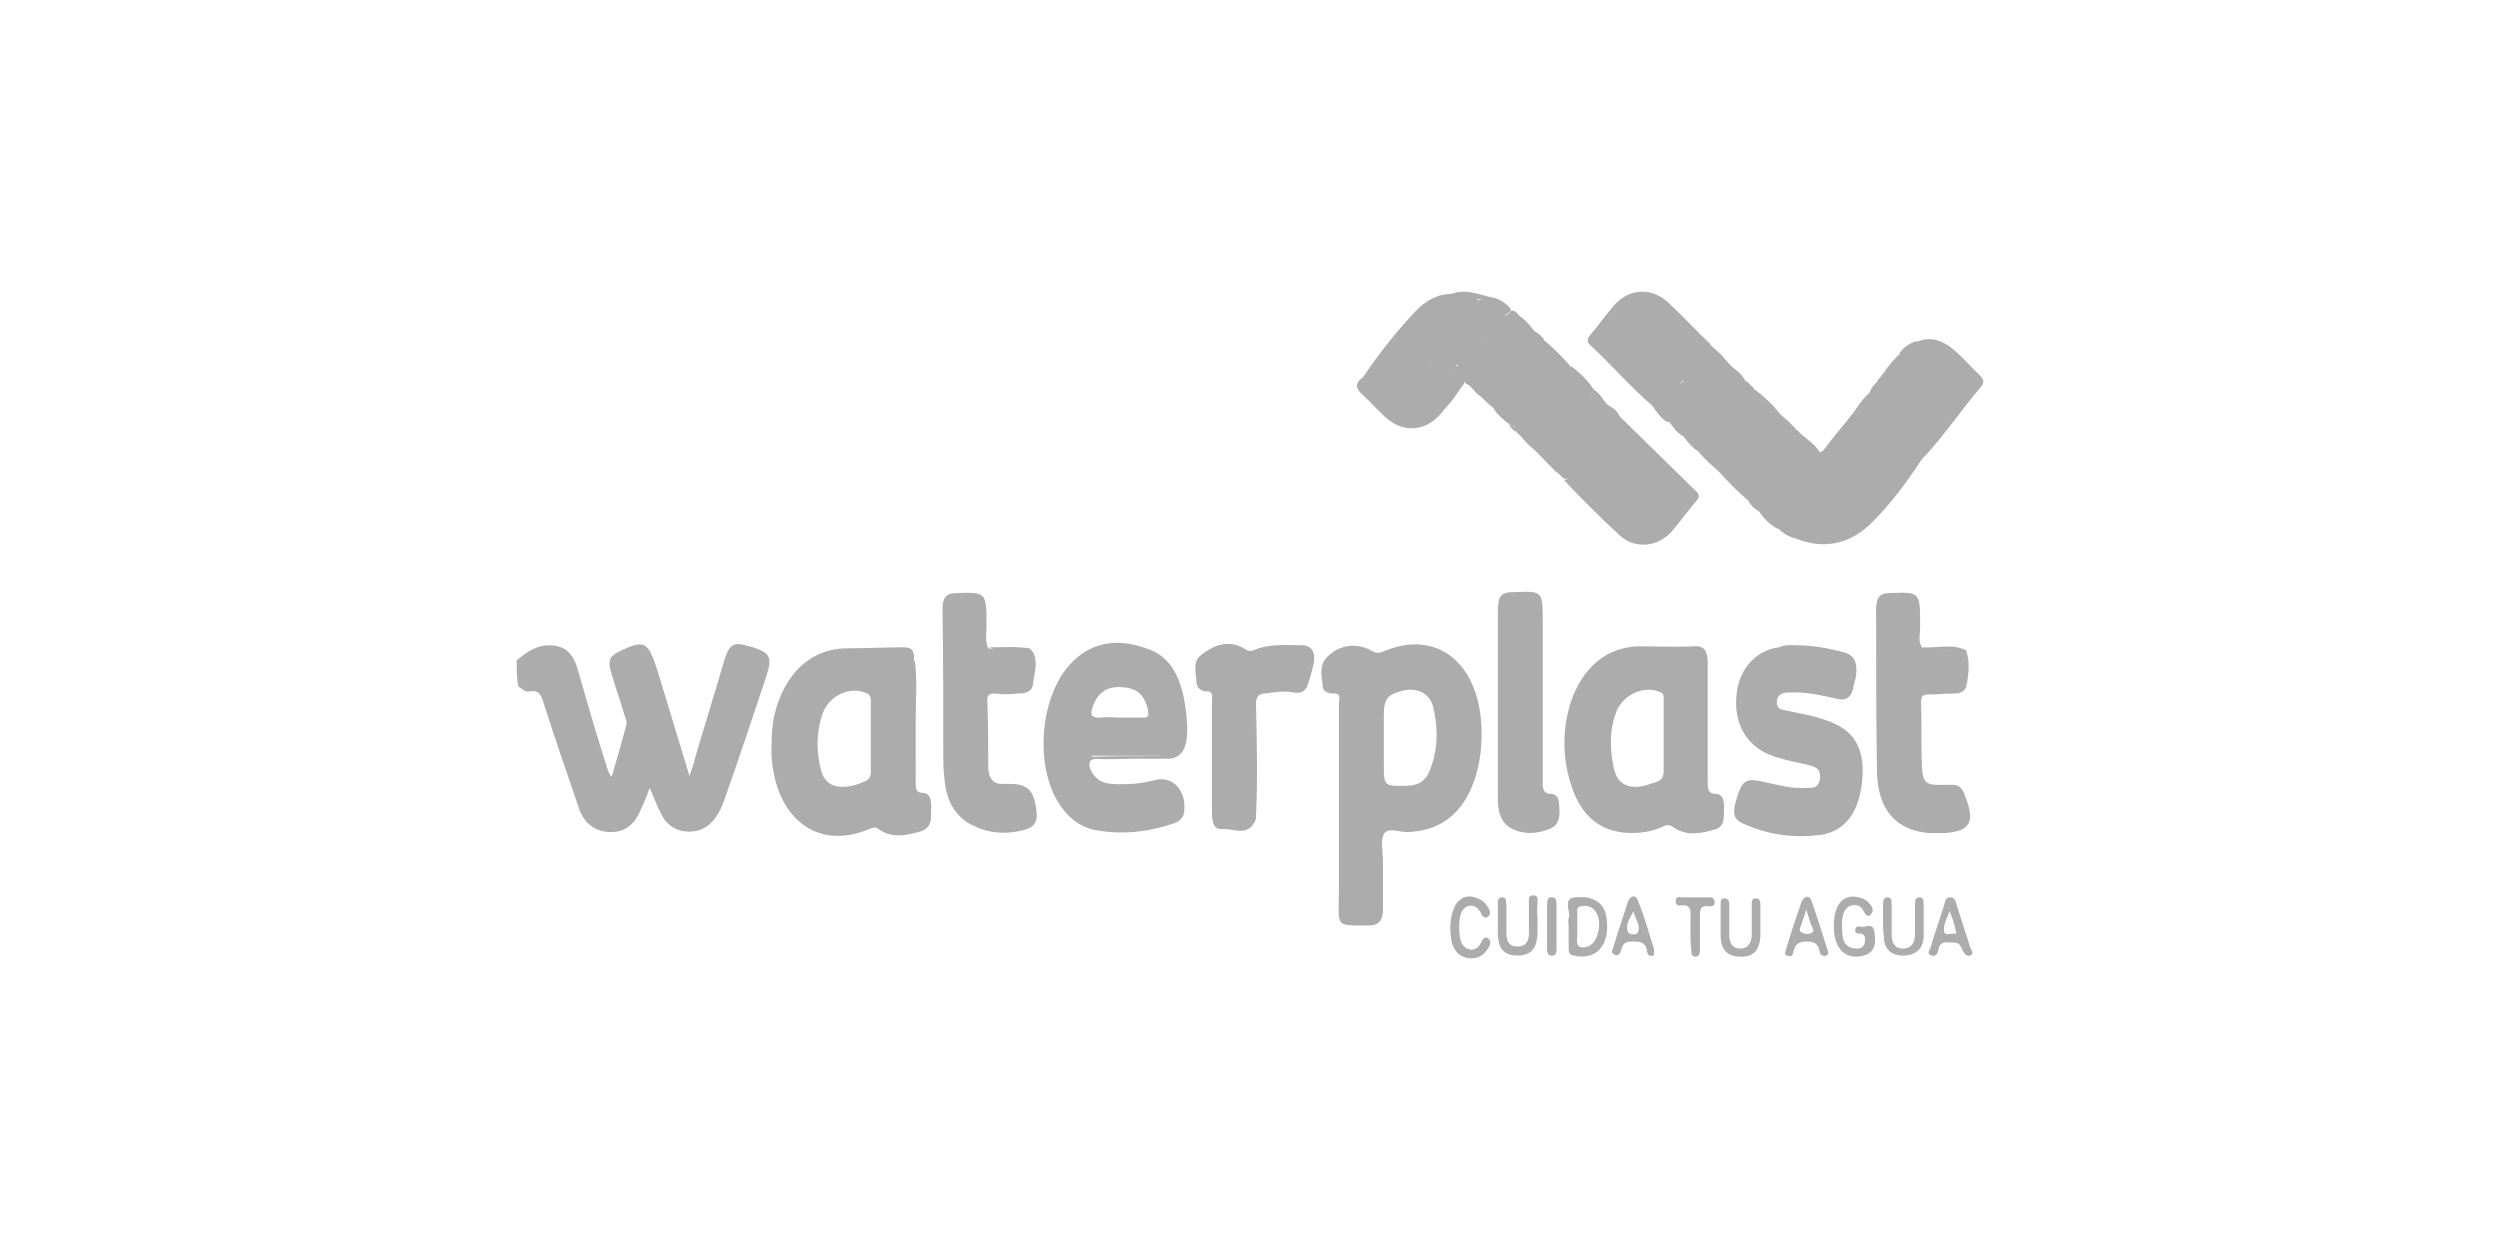 <svg width="180" height="90" viewBox="0 0 180 90" fill="none" xmlns="http://www.w3.org/2000/svg">
<path d="M37.2 47.546C37.885 46.967 38.631 46.461 39.501 46.461C40.559 46.461 41.18 46.895 41.553 48.052C42.237 50.438 42.922 52.824 43.668 55.137C43.73 55.354 43.792 55.643 44.041 55.933C44.414 54.631 44.787 53.402 45.098 52.173C45.16 51.956 45.036 51.739 44.974 51.522C44.663 50.438 44.29 49.425 43.979 48.341C43.792 47.69 43.854 47.256 44.476 46.967C44.538 46.967 44.6 46.895 44.6 46.895C46.404 46.027 46.653 46.172 47.337 48.269C48.083 50.727 48.829 53.185 49.638 55.86C49.824 55.354 49.949 54.993 50.011 54.703C50.695 52.318 51.441 50.004 52.125 47.618C52.498 46.389 52.809 46.172 53.928 46.533C54.053 46.533 54.115 46.606 54.239 46.606C55.483 47.039 55.607 47.329 55.172 48.702C54.177 51.667 53.182 54.703 52.125 57.668C51.503 59.403 50.508 60.054 49.14 59.837C48.518 59.692 47.959 59.331 47.648 58.68C47.337 58.102 47.088 57.451 46.777 56.728C46.59 57.234 46.404 57.74 46.155 58.246C45.72 59.331 45.036 59.909 43.979 59.909C42.922 59.909 42.051 59.331 41.678 58.174C40.807 55.643 39.937 53.113 39.128 50.582C38.942 50.004 38.755 49.642 38.133 49.787C37.822 49.859 37.574 49.57 37.325 49.425C37.2 48.847 37.2 48.196 37.2 47.546Z" fill="#ACACAC"/>
<path d="M129.359 46.461C130.541 46.461 131.66 46.678 132.78 46.967C133.526 47.184 133.712 47.69 133.65 48.486C133.65 48.775 133.526 49.064 133.464 49.353C133.339 50.221 132.904 50.51 132.158 50.293C131.225 50.076 130.23 49.859 129.297 49.859C129.048 49.859 128.862 49.859 128.613 49.859C128.24 49.932 127.929 50.076 127.929 50.583C127.929 51.089 128.302 51.089 128.613 51.161C129.608 51.378 130.603 51.522 131.536 51.884C133.464 52.535 134.272 53.836 134.085 56.077C133.899 58.463 132.842 59.909 130.976 60.126C129.173 60.343 127.432 60.126 125.753 59.403C124.82 59.042 124.695 58.68 125.006 57.596C125.442 56.15 125.69 56.005 126.996 56.294C127.991 56.511 128.986 56.8 130.043 56.728C130.479 56.728 130.914 56.8 131.038 56.077C131.101 55.282 130.665 55.21 130.168 55.065C129.484 54.921 128.737 54.776 128.053 54.559C125.815 53.981 124.695 52.101 125.069 49.715C125.317 48.052 126.561 46.751 128.116 46.606C128.551 46.389 128.986 46.461 129.359 46.461Z" fill="#ACACAC"/>
<path d="M74.138 46.678C74.885 47.401 74.449 48.413 74.387 49.208C74.325 49.859 73.765 49.931 73.268 49.931C72.708 50.004 72.148 50.004 71.589 49.931C71.216 49.931 71.029 50.076 71.091 50.582C71.153 52.1 71.153 53.691 71.153 55.209C71.153 56.005 71.527 56.511 72.273 56.439C72.397 56.439 72.522 56.439 72.646 56.439C74.014 56.439 74.449 56.872 74.636 58.463C74.698 59.114 74.511 59.475 73.952 59.692C72.522 60.126 71.091 60.054 69.723 59.258C68.79 58.68 68.231 57.74 68.044 56.511C67.982 55.932 67.92 55.354 67.92 54.848C67.92 51.16 67.92 47.545 67.858 43.858C67.858 43.063 68.106 42.701 68.853 42.701C71.029 42.629 71.029 42.629 71.029 45.087C71.029 45.593 70.905 46.172 71.153 46.678C72.148 46.822 73.143 46.75 74.138 46.678Z" fill="#ACACAC"/>
<path d="M141.548 46.823C141.859 47.618 141.734 48.486 141.61 49.281C141.548 49.715 141.174 49.932 140.801 49.932C140.117 49.932 139.495 50.004 138.811 50.004C138.438 50.004 138.314 50.149 138.314 50.582C138.376 52.101 138.314 53.691 138.376 55.21C138.438 56.294 138.687 56.511 139.558 56.511C139.869 56.511 140.117 56.511 140.428 56.511C140.988 56.439 141.299 56.728 141.485 57.306C142.232 59.186 141.859 59.837 140.055 59.982C139.682 59.982 139.309 59.982 138.874 59.982C136.511 59.765 135.205 58.319 135.142 55.571C135.08 51.667 135.08 47.763 135.08 43.858C135.08 43.063 135.329 42.702 136.013 42.702C138.252 42.629 138.252 42.557 138.252 45.16C138.252 45.666 138.065 46.244 138.438 46.678C139.06 46.895 139.744 46.75 140.366 46.823C140.801 46.75 141.174 46.678 141.548 46.823Z" fill="#ACACAC"/>
<path d="M107.843 50.727C107.843 48.558 107.843 46.317 107.843 44.148C107.843 42.846 108.03 42.629 109.149 42.629C111.077 42.557 111.077 42.557 111.077 44.871C111.077 48.63 111.077 52.39 111.077 56.15C111.077 56.656 111.015 57.162 111.699 57.162C112.072 57.162 112.258 57.523 112.258 57.957C112.321 58.608 112.321 59.331 111.699 59.62C110.766 60.054 109.709 60.126 108.776 59.62C108.03 59.186 107.843 58.391 107.843 57.523C107.843 55.21 107.843 52.968 107.843 50.727Z" fill="#ACACAC"/>
<path d="M90.431 58.825C90.431 58.897 90.431 58.969 90.431 58.969C89.872 60.343 88.814 59.62 88.006 59.692C87.322 59.765 87.26 59.042 87.26 58.463C87.26 55.788 87.26 53.185 87.26 50.51C87.26 50.221 87.384 49.787 86.949 49.787C86.576 49.787 86.203 49.642 86.141 49.136C86.141 48.486 85.829 47.69 86.451 47.184C87.446 46.389 88.504 46.027 89.685 46.75C89.872 46.895 90.058 46.895 90.245 46.823C91.426 46.316 92.608 46.461 93.789 46.461C94.411 46.461 94.722 46.967 94.598 47.69C94.473 48.269 94.349 48.775 94.162 49.281C93.976 49.859 93.603 49.932 93.167 49.859C92.421 49.715 91.737 49.859 91.053 49.932C90.68 49.932 90.431 50.148 90.431 50.655C90.245 51.522 90.369 52.39 90.369 53.33C90.369 55.065 90.307 56.945 90.431 58.825Z" fill="#ACACAC"/>
<path d="M116.612 29.976C118.477 31.784 120.281 33.591 122.146 35.399C122.395 35.616 122.333 35.833 122.146 36.05C121.524 36.773 120.965 37.568 120.343 38.291C119.348 39.376 117.793 39.52 116.736 38.653C115.306 37.351 113.938 35.977 112.57 34.531C113.129 34.604 113.378 34.242 113.689 33.808C114.311 32.941 114.995 32.145 115.741 31.422C115.99 31.205 116.239 30.988 116.114 30.555C116.052 29.976 116.363 29.976 116.612 29.976Z" fill="#ACACAC"/>
<path d="M119.099 29.326C117.482 27.952 116.052 26.289 114.497 24.843C114.248 24.626 114.248 24.409 114.497 24.12C115.057 23.469 115.616 22.674 116.176 22.023C117.295 20.722 118.974 20.649 120.218 21.879C121.213 22.819 122.146 23.831 123.141 24.771C123.017 25.566 122.643 26.072 121.959 26.506C121.338 26.94 120.964 27.88 120.28 28.314C120.156 28.386 120.156 28.603 120.156 28.82C120.094 29.687 120.094 29.687 119.472 29.326C119.285 29.326 119.223 29.253 119.099 29.326Z" fill="#ACACAC"/>
<path d="M138.003 24.626C138.936 24.192 139.806 24.481 140.615 25.132C141.299 25.71 141.921 26.433 142.605 27.084C142.853 27.373 142.853 27.518 142.667 27.807C141.237 29.47 139.993 31.35 138.5 32.941C138.19 32.362 138.19 31.639 138.19 30.988C138.127 29.687 138.19 28.386 138.127 27.084C138.127 26.578 138.252 26.072 138.376 25.638C138.438 25.204 137.879 25.06 138.003 24.626Z" fill="#ACACAC"/>
<path d="M103.988 29.47C102.869 31.061 101.127 31.278 99.759 30.049C99.2 29.543 98.702 28.964 98.143 28.458C97.583 27.952 97.521 27.59 98.143 27.157C98.889 26.289 99.759 25.855 100.879 25.855C101.252 25.855 101.376 26.289 101.625 26.578C102.247 27.229 102.869 27.88 103.553 28.53C103.801 28.675 104.112 28.964 103.988 29.47Z" fill="#ACACAC"/>
<path d="M128.178 29.832C128.613 30.194 129.048 30.555 129.421 31.061C129.359 31.35 129.048 31.784 129.732 31.857C130.106 31.857 130.106 32.363 129.795 32.507C128.613 33.086 127.743 34.026 126.996 35.182C126.374 35.11 126.312 35.905 125.877 36.05C125.131 35.399 124.384 34.676 123.7 33.881C123.638 33.664 123.7 33.447 123.825 33.375C125.131 32.796 125.753 31.278 126.81 30.41C127.121 30.121 127.432 29.109 128.178 29.832Z" fill="#ACACAC"/>
<path d="M138.314 33.158C137.257 34.748 136.138 36.267 134.832 37.568C133.277 39.159 131.349 39.593 129.36 38.797C129.297 38.508 129.484 38.436 129.608 38.436C130.106 38.508 130.665 38.291 131.163 38.436C131.101 38.436 131.225 38.508 131.225 38.508C130.79 38.219 130.417 37.93 131.225 37.568C131.971 37.279 132.407 36.484 132.904 35.833C133.339 35.255 133.837 34.676 134.334 34.098C134.832 33.881 135.392 34.098 135.889 33.881C136.386 33.736 136.884 33.592 137.319 33.375C137.692 33.302 137.941 32.941 138.314 33.158Z" fill="#ACACAC"/>
<path d="M109.522 31.422C109.398 31.35 109.336 31.206 109.211 31.133C109.149 30.989 109.025 30.916 109.025 30.772C109.025 30.699 109.087 30.699 109.087 30.627C109.025 30.627 109.025 30.699 108.963 30.699C108.776 30.699 108.714 30.555 108.59 30.483C108.217 30.193 107.781 29.832 107.532 29.398C107.595 29.326 107.843 29.398 107.719 29.037C107.533 28.603 107.595 28.169 108.154 28.314C108.341 28.314 108.341 28.314 108.403 28.169C109.274 26.867 110.393 25.855 111.077 24.409C111.761 24.988 112.445 25.638 113.067 26.361C113.191 26.94 112.818 27.157 112.57 27.446C111.699 28.169 111.139 29.253 110.269 29.976C109.958 30.266 109.958 30.627 110.02 30.989C110.144 31.784 109.896 31.712 109.522 31.422Z" fill="#ACACAC"/>
<path d="M134.334 34.315C133.961 35.182 133.277 35.761 132.717 36.484C132.531 36.773 132.158 36.99 132.033 37.279C131.784 37.785 131.411 38.002 130.976 37.857C130.976 38.219 131.287 38.291 131.411 38.508C130.79 38.87 130.043 38.58 129.421 38.797C128.924 38.725 128.426 38.436 128.053 38.074C127.991 37.93 128.053 37.857 128.116 37.785C129.484 36.99 130.23 35.544 131.1 34.17C131.411 33.736 131.722 33.375 132.282 33.447C132.469 33.447 132.655 33.519 132.842 33.592C133.215 33.809 133.588 33.881 133.961 33.953C134.085 34.025 134.21 34.098 134.334 34.315Z" fill="#ACACAC"/>
<path d="M128.178 29.832C127.991 29.832 127.867 29.615 127.68 29.832C126.996 30.772 126.126 31.422 125.442 32.435C125.193 32.796 124.82 33.664 124.074 33.519C123.887 33.447 123.887 33.808 123.763 33.953C123.265 33.519 122.768 33.085 122.333 32.579C122.27 32.435 122.333 32.218 122.27 32.073C122.084 31.495 122.208 31.35 122.706 31.422C123.141 31.495 123.452 31.061 123.701 30.7C124.322 29.976 125.007 29.253 125.628 28.53C125.815 28.314 125.939 27.952 126.312 28.024C126.996 28.53 127.618 29.109 128.178 29.832Z" fill="#ACACAC"/>
<path d="M109.522 31.422C109.646 31.35 110.019 31.639 109.895 31.278C109.46 30.193 110.268 29.832 110.704 29.253C111.45 28.241 112.507 27.59 113.129 26.361C113.688 26.795 114.248 27.301 114.683 27.952C114.746 28.024 114.87 28.096 114.808 28.241C114.746 28.386 114.683 28.386 114.559 28.386C114.497 28.386 114.497 28.313 114.497 28.313C114.435 28.386 114.559 28.386 114.559 28.458C114.497 29.181 113.875 29.398 113.564 29.904C113.253 30.338 112.88 30.627 112.569 31.061C112.009 31.784 111.263 32.218 110.455 32.362C110.082 32.073 109.771 31.784 109.522 31.422Z" fill="#ACACAC"/>
<path d="M100.879 26C99.822 26 99.013 26.65 98.143 27.157C99.262 25.494 100.506 23.903 101.874 22.457C102.62 21.662 103.491 21.155 104.548 21.155C104.796 21.155 105.17 20.866 105.232 21.372C105.232 21.734 105.48 22.312 104.796 22.457C103.864 22.674 103.428 23.686 102.869 24.409C102.744 24.554 102.122 24.698 102.682 25.204C102.806 25.277 102.496 25.566 102.371 25.566C101.936 25.638 101.501 25.783 101.003 25.783C100.941 25.783 100.879 25.783 100.879 25.783C100.879 25.783 100.879 25.855 100.941 25.855C101.003 26 100.941 26 100.879 26Z" fill="#ACACAC"/>
<path d="M138.314 33.158C138.003 33.302 137.693 33.447 137.382 33.591C137.009 33.519 136.946 33.23 136.946 32.868C136.822 30.844 136.822 28.82 136.946 26.723C136.946 26.217 136.822 25.855 136.76 25.421C137.071 24.988 137.506 24.698 138.003 24.554C138.439 25.06 138.501 25.566 138.377 26.361C138.19 27.735 138.314 29.181 138.377 30.627C138.377 31.35 138.501 32.145 138.501 32.868C138.439 33.013 138.377 33.085 138.314 33.158Z" fill="#ACACAC"/>
<path d="M116.611 29.977C116.611 30.194 116.052 30.121 116.363 30.555C116.487 30.772 116.301 30.989 116.114 31.206C115.119 32.29 114.062 33.303 113.316 34.676C113.191 34.893 113.191 34.893 113.067 34.748C112.942 34.604 112.756 34.387 112.569 34.459C112.383 34.242 112.196 34.098 111.948 33.881C112.134 32.29 113.067 31.35 113.937 30.338C114.062 30.194 114.311 30.049 114.373 29.904C114.746 29.254 115.243 28.892 115.927 29.254C116.3 29.471 116.487 29.687 116.611 29.977Z" fill="#ACACAC"/>
<path d="M107.221 21.373C107.843 21.445 108.341 21.734 108.776 22.24C108.776 22.312 108.776 22.457 108.714 22.457C107.968 22.963 107.408 23.759 106.724 24.409C106.102 24.988 105.791 26.072 104.858 26.289C104.983 26.578 104.796 26.723 104.547 26.795C104.05 26.723 103.615 26.434 103.179 26.361C103.117 26.289 103.055 26.289 102.993 26.217C102.993 25.349 103.552 24.771 104.05 24.337C104.858 23.614 105.356 22.674 106.04 21.879C106.475 21.373 106.91 21.662 107.221 21.373Z" fill="#ACACAC"/>
<path d="M125.877 36.05C125.939 35.833 126.25 35.688 126.126 35.327C126.064 35.182 126.126 34.965 126.25 34.965C127.059 35.255 127.307 34.387 127.556 33.881C128.116 32.941 129.048 32.652 129.857 32.073C129.484 31.64 129.235 32.073 128.862 32.218C128.924 31.784 129.359 31.495 129.048 30.989C128.986 30.917 129.297 30.989 129.422 30.989C129.919 31.567 130.603 31.857 131.038 32.58C131.101 32.869 130.976 33.086 130.79 33.303C130.106 33.953 129.546 34.821 128.8 35.544C128.551 35.761 128.302 35.905 128.364 36.411C128.364 36.701 127.991 36.918 127.618 36.773C127.307 36.628 126.996 36.628 126.685 36.845C126.312 36.628 126.064 36.411 125.877 36.05Z" fill="#ACACAC"/>
<path d="M126.313 28.024C125.318 29.181 124.323 30.266 123.328 31.423C123.017 31.784 122.706 31.857 122.271 31.423C122.457 31.857 122.768 32.218 122.271 32.507C121.835 32.218 121.524 31.857 121.213 31.423C121.151 31.061 121.4 30.844 121.586 30.627C122.333 29.471 123.328 28.675 124.074 27.591C124.26 27.302 124.634 27.157 124.323 26.651C124.26 26.506 124.447 26.289 124.634 26.361C125.069 26.651 125.442 27.012 125.691 27.446C125.691 27.663 125.753 27.808 125.939 27.663C126.126 27.808 126.25 27.88 126.313 28.024Z" fill="#ACACAC"/>
<path d="M126.623 36.773C126.809 36.339 127.058 36.122 127.431 36.411C127.804 36.773 127.991 36.556 128.302 36.267C128.24 35.977 127.867 36.339 127.867 36.05C129.048 35.037 130.043 33.881 131.038 32.579C131.1 32.507 131.225 32.507 131.287 32.435C131.598 32.796 132.095 32.941 132.22 33.519C131.473 33.591 131.225 34.314 130.851 34.893C130.043 36.05 129.359 37.496 127.991 38.074C127.431 37.785 126.996 37.351 126.623 36.773Z" fill="#ACACAC"/>
<path d="M106.6 28.53C106.164 28.313 105.978 27.735 105.48 27.59C105.48 27.518 105.48 27.446 105.48 27.373C106.351 26.433 107.097 25.277 108.03 24.337C108.216 24.192 108.403 23.975 108.465 23.686C108.527 23.18 108.714 22.891 109.211 23.108C109.398 23.18 109.274 22.818 109.398 22.746C109.833 23.035 110.144 23.397 110.455 23.831C110.517 23.903 110.517 23.975 110.517 24.047C110.02 25.204 109.025 25.855 108.341 26.795C107.843 27.518 107.346 28.169 106.6 28.53Z" fill="#ACACAC"/>
<path d="M124.696 26.361C124.633 26.433 124.322 26.578 124.509 26.723C125.255 27.084 124.633 27.301 124.447 27.518C123.825 28.313 123.141 28.964 122.519 29.759C122.084 30.338 121.648 30.844 121.213 31.422C120.778 31.205 120.467 30.771 120.156 30.338C120.032 30.121 120.156 29.976 120.28 29.831C121.338 28.53 122.457 27.301 123.514 26C123.763 25.638 124.074 25.783 124.322 26C124.447 26.144 124.571 26.289 124.696 26.361Z" fill="#ACACAC"/>
<path d="M107.221 21.372C107.159 21.517 107.035 21.662 106.848 21.589C106.537 21.517 106.226 21.372 106.351 22.023C106.351 22.096 106.288 22.168 106.226 22.24C104.92 23.325 103.988 24.698 102.993 26.072V26.144C102.246 26.289 101.562 26.072 100.878 25.855C100.754 25.855 100.692 25.855 100.319 25.783C101.189 25.566 101.873 25.349 102.557 25.204C102.371 25.204 102.246 25.132 102.06 25.06C103.055 24.048 103.552 22.457 105.045 22.168C104.609 22.023 105.48 21.011 104.485 21.156C105.48 20.794 106.351 21.156 107.221 21.372Z" fill="#ACACAC"/>
<path d="M124.323 26.072C123.95 26 123.763 26.072 123.452 26.434C122.892 27.157 122.333 27.88 121.711 28.53C121.151 29.109 120.654 29.832 120.094 30.41C119.659 30.193 119.348 29.76 119.037 29.326C119.099 29.181 119.099 28.892 119.161 28.82C119.348 28.747 119.41 28.964 119.472 29.109C119.597 29.326 119.721 29.47 119.97 29.398C119.721 28.458 119.97 27.88 120.84 27.663C121.151 27.59 121.213 27.446 121.213 27.157C121.213 26.506 121.649 26.217 122.146 26.072C122.519 26 122.83 25.928 122.644 25.349C122.519 24.988 122.768 24.843 123.079 24.771C123.514 25.205 124.012 25.494 124.323 26.072Z" fill="#ACACAC"/>
<path d="M115.989 29.326C114.621 29.326 114.124 30.844 113.253 31.639C112.569 32.218 112.569 33.302 112.009 33.953C111.512 33.447 110.952 32.868 110.455 32.362C110.704 32.145 110.828 31.712 111.263 31.928C111.325 32.001 111.512 31.856 111.636 31.784C112.631 30.699 113.688 29.687 114.497 28.386C114.746 28.386 114.746 28.241 114.621 28.024C115.243 28.169 115.43 29.036 115.989 29.326Z" fill="#ACACAC"/>
<path d="M109.398 22.746C109.46 22.963 109.522 23.252 109.522 23.469C109.273 23.614 109.149 23.325 108.962 23.252C108.838 23.18 108.651 23.18 108.651 23.325C108.714 24.554 107.656 24.843 107.159 25.566C106.661 26.216 106.288 27.156 105.48 27.518C105.107 27.446 104.734 27.301 104.609 26.795C105.169 26.072 105.542 25.277 106.288 24.77C106.91 24.337 107.221 23.469 107.843 22.963C108.154 22.674 108.589 22.818 108.776 22.384C109.087 22.312 109.211 22.529 109.398 22.746Z" fill="#ACACAC"/>
<path d="M106.599 28.53C106.724 28.241 106.786 28.024 107.159 27.88C107.719 27.663 107.905 26.723 108.465 26.361C108.962 26 109.087 25.204 109.771 24.988C110.144 24.915 110.02 24.12 110.517 23.975C110.828 23.903 110.89 24.265 111.139 24.337C111.015 25.421 110.268 26.072 109.646 26.867C109.149 27.446 108.465 27.88 108.465 28.892C108.092 28.892 108.278 28.096 107.967 28.458C107.532 28.892 108.216 29.181 108.154 29.615C107.967 29.543 107.781 29.47 107.594 29.398C107.221 29.181 106.91 28.82 106.599 28.53Z" fill="#ACACAC"/>
<path d="M134.645 28.169C134.77 27.88 134.956 27.663 135.205 27.446C135.827 27.229 136.076 27.518 136.076 28.241C136.076 29.832 136.138 31.422 136.013 33.086C136.013 33.592 135.827 33.953 135.454 34.17C134.956 34.315 134.77 34.17 134.708 33.519C134.521 32.001 134.645 30.41 134.521 28.892C134.521 28.675 134.583 28.386 134.645 28.169Z" fill="#ACACAC"/>
<path d="M136.76 25.494C136.822 26 137.257 25.638 137.444 25.927C137.008 26.289 137.07 26.94 137.07 27.518C137.07 29.181 137.07 30.916 137.133 32.579C137.133 32.941 137.133 33.302 137.381 33.591C137.008 33.953 136.511 34.025 136.013 34.097C135.889 34.17 135.765 34.17 135.702 34.097C136.449 33.085 136.262 31.856 136.262 30.627C136.262 29.47 136.324 28.313 136.2 27.157C136.2 27.012 136.2 26.867 136.324 26.723C136.138 26.651 135.889 27.229 135.702 26.723C136.013 26.289 136.386 25.855 136.76 25.494Z" fill="#ACACAC"/>
<path d="M132.033 66.706C132.033 65.115 132.718 64.32 133.837 64.609C134.086 64.681 134.334 64.753 134.521 64.97C134.707 65.187 135.018 65.477 134.707 65.838C134.459 66.127 134.272 65.766 134.148 65.549C133.961 65.187 133.65 65.115 133.339 65.187C132.717 65.332 132.531 66.055 132.655 67.284C132.717 68.007 133.091 68.296 133.712 68.296C134.023 68.296 134.272 68.152 134.272 67.718C134.334 67.356 134.148 67.212 133.837 67.212C133.65 67.212 133.526 67.139 133.588 66.922C133.588 66.706 133.775 66.706 133.899 66.706C134.272 66.85 134.832 66.344 134.956 67.067C135.018 67.645 135.143 68.368 134.396 68.73C133.028 69.236 132.033 68.441 132.033 66.706Z" fill="#ACACAC"/>
<path d="M110.704 66.272C110.704 66.561 110.704 66.778 110.704 67.067C110.704 68.224 110.269 68.802 109.274 68.802C108.279 68.802 107.843 68.296 107.843 67.139C107.843 66.489 107.843 65.91 107.843 65.26C107.843 64.971 107.781 64.609 108.154 64.609C108.528 64.609 108.403 64.971 108.465 65.187C108.465 65.838 108.465 66.561 108.465 67.212C108.465 67.862 108.714 68.152 109.274 68.152C109.771 68.152 110.082 67.862 110.082 67.212C110.082 66.489 110.082 65.766 110.082 65.043C110.082 64.754 110.02 64.464 110.393 64.464C110.766 64.464 110.704 64.754 110.704 65.043C110.642 65.549 110.704 65.91 110.704 66.272Z" fill="#ACACAC"/>
<path d="M123.887 66.272C123.887 65.91 123.887 65.477 123.887 65.115C123.887 64.898 123.887 64.681 124.136 64.681C124.385 64.681 124.509 64.826 124.509 65.115C124.509 65.838 124.509 66.561 124.509 67.284C124.509 67.935 124.758 68.296 125.317 68.296C125.877 68.296 126.126 67.862 126.126 67.284C126.126 66.633 126.126 65.91 126.126 65.26C126.126 64.97 126.064 64.681 126.437 64.681C126.748 64.681 126.748 64.97 126.748 65.26C126.748 65.983 126.748 66.706 126.748 67.429C126.686 68.441 126.188 68.947 125.255 68.875C124.385 68.875 123.887 68.368 123.887 67.356C123.887 66.995 123.887 66.633 123.887 66.272Z" fill="#ACACAC"/>
<path d="M135.578 66.272C135.578 65.91 135.578 65.477 135.578 65.115C135.578 64.826 135.64 64.609 135.889 64.609C136.2 64.609 136.2 64.826 136.2 65.115C136.2 65.838 136.2 66.561 136.2 67.284C136.2 67.935 136.449 68.296 137.008 68.296C137.568 68.296 137.879 67.935 137.879 67.284C137.879 66.561 137.879 65.838 137.879 65.115C137.879 64.826 137.941 64.609 138.19 64.609C138.501 64.609 138.501 64.826 138.501 65.115C138.501 65.91 138.501 66.706 138.501 67.501C138.439 68.369 137.879 68.802 137.008 68.802C136.138 68.802 135.64 68.296 135.64 67.429C135.578 67.067 135.578 66.633 135.578 66.272Z" fill="#ACACAC"/>
<path d="M135.702 34.098C135.827 34.098 135.889 34.098 136.013 34.098C135.454 34.459 134.894 34.17 134.272 34.242C134.148 34.17 133.961 34.098 133.837 34.098C133.65 32.941 133.899 31.784 133.712 30.7C133.65 30.338 133.464 29.976 133.526 29.615C133.837 29.109 134.21 28.603 134.645 28.241C134.77 28.82 134.832 29.47 134.832 30.049C134.77 31.35 134.956 32.579 134.956 33.808C134.956 34.315 135.267 34.025 135.454 34.098C135.516 34.025 135.64 34.025 135.702 34.098Z" fill="#ACACAC"/>
<path d="M100.941 25.855C101.687 25.783 102.371 25.855 103.055 26.145C103.117 26.145 103.179 26.217 103.179 26.217C103.117 26.506 103.179 26.651 103.428 26.868C103.988 27.229 104.485 27.735 105.107 28.024C104.796 28.531 104.423 29.037 103.988 29.471C103.739 28.675 102.993 28.386 102.495 27.808C101.998 27.157 101.438 26.651 100.878 26.072C100.941 26 100.941 25.928 100.941 25.855Z" fill="#ACACAC"/>
<path d="M104.423 66.85C104.423 64.97 105.356 64.103 106.538 64.754C106.724 64.826 106.911 64.97 107.035 65.187C107.222 65.404 107.408 65.766 107.16 65.983C106.911 66.2 106.724 65.983 106.6 65.693C106.289 65.115 105.667 65.043 105.294 65.549C104.983 65.983 104.983 67.573 105.294 68.007C105.667 68.513 106.289 68.513 106.6 67.935C106.724 67.646 106.911 67.356 107.16 67.573C107.47 67.862 107.222 68.152 107.035 68.441C106.662 68.947 106.102 69.092 105.543 68.947C104.983 68.802 104.61 68.369 104.486 67.646C104.423 67.212 104.423 66.922 104.423 66.85Z" fill="#ACACAC"/>
<path d="M135.703 34.098C135.578 34.098 135.516 34.098 135.392 34.098C135.827 33.592 135.827 32.868 135.827 32.218C135.889 30.844 135.827 29.398 135.827 28.024C135.827 27.374 135.329 27.663 135.143 27.446C135.329 27.229 135.516 27.012 135.64 26.795C136.013 26.867 136.262 26.434 136.635 26.289C136.076 27.012 136.511 27.807 136.449 28.53C136.387 29.832 136.449 31.133 136.449 32.435C136.511 33.158 136.387 33.808 135.703 34.098Z" fill="#ACACAC"/>
<path d="M133.526 29.615C134.085 30.049 133.961 30.772 133.961 31.35C134.023 32.29 134.085 33.23 133.837 34.17C133.401 34.17 132.966 34.025 132.593 33.809C132.842 32.796 133.028 31.784 132.593 30.772C132.966 30.338 133.215 29.977 133.526 29.615Z" fill="#ACACAC"/>
<path d="M121.711 66.995C121.711 66.633 121.711 66.344 121.711 65.983C121.773 65.476 121.649 65.115 121.089 65.187C120.903 65.187 120.654 65.26 120.654 64.898C120.654 64.464 120.965 64.609 121.151 64.609C121.773 64.609 122.395 64.609 123.017 64.609C123.203 64.609 123.452 64.609 123.452 64.97C123.452 65.26 123.203 65.26 123.079 65.26C122.333 65.115 122.395 65.621 122.395 66.2C122.395 66.922 122.395 67.645 122.395 68.368C122.395 68.585 122.395 68.875 122.084 68.875C121.773 68.875 121.773 68.658 121.773 68.368C121.711 67.862 121.711 67.429 121.711 66.995Z" fill="#ACACAC"/>
<path d="M132.655 30.7C133.277 31.35 133.277 33.085 132.655 33.736C132.469 33.664 132.344 33.664 132.158 33.592C131.847 33.23 131.287 33.158 131.225 32.507C131.723 31.856 132.158 31.278 132.655 30.7Z" fill="#ACACAC"/>
<path d="M111.388 66.706C111.388 66.2 111.388 65.621 111.388 65.115C111.388 64.826 111.45 64.537 111.761 64.609C112.01 64.609 112.072 64.826 112.072 65.115C112.072 66.2 112.072 67.212 112.072 68.296C112.072 68.585 112.01 68.875 111.699 68.802C111.388 68.802 111.388 68.513 111.388 68.224C111.388 67.718 111.388 67.212 111.388 66.706Z" fill="#ACACAC"/>
<path d="M105.107 28.024C104.237 28.241 103.863 27.157 103.179 26.94C102.433 26.651 102.806 26.506 103.179 26.217C103.677 26.145 104.112 26.506 104.547 26.723C104.796 27.012 105.232 27.084 105.418 27.446C105.418 27.518 105.418 27.518 105.418 27.591C105.356 27.735 105.232 27.88 105.107 28.024Z" fill="#ACACAC"/>
<path d="M65.806 47.474C65.806 50.293 65.806 53.113 65.806 55.933C65.743 55.933 65.681 55.933 65.619 55.933C65.619 53.402 65.619 50.944 65.619 48.413C65.619 47.98 65.495 47.546 65.743 47.112C65.806 47.257 65.806 47.401 65.806 47.474Z" fill="#ACACAC"/>
<path d="M90.431 58.825C90.307 58.68 90.307 58.463 90.307 58.246C90.307 55.933 90.307 53.547 90.307 51.233C90.307 51.016 90.245 50.727 90.431 50.582C90.494 53.33 90.556 56.077 90.431 58.825Z" fill="#ACACAC"/>
<path d="M141.548 46.823C140.553 46.823 139.558 46.823 138.5 46.823C138.5 46.823 138.438 46.823 138.438 46.75C138.438 46.678 138.438 46.678 138.438 46.606C139.558 46.678 140.553 46.317 141.548 46.823Z" fill="#ACACAC"/>
<path d="M74.139 46.678C73.144 46.895 72.211 47.039 71.216 46.606C72.149 46.606 73.144 46.533 74.139 46.678Z" fill="#ACACAC"/>
<path d="M126.002 27.663C126.002 27.88 125.94 28.024 125.753 27.88C125.566 27.735 125.566 27.59 125.753 27.446C125.815 27.518 125.94 27.59 126.002 27.663Z" fill="#ACACAC"/>
<path d="M108.59 30.555C108.714 30.627 108.901 30.699 109.025 30.699C109.088 30.844 109.088 30.988 109.15 31.133C108.963 30.988 108.776 30.772 108.59 30.555Z" fill="#ACACAC"/>
<path d="M111.077 24.409C110.828 24.409 110.704 24.12 110.455 24.048C110.455 23.975 110.455 23.903 110.455 23.831C110.766 23.975 110.952 24.192 111.077 24.409Z" fill="#ACACAC"/>
<path d="M106.662 52.245C106.413 47.618 103.366 45.304 99.635 46.895C99.324 47.039 99.138 47.039 98.827 46.895C97.769 46.244 96.401 46.389 95.531 47.329C94.971 47.907 95.158 48.63 95.22 49.281C95.22 49.859 95.655 49.932 96.09 49.932C96.588 49.932 96.401 50.365 96.401 50.655C96.401 53.113 96.401 55.571 96.401 58.102C96.401 60.126 96.401 62.151 96.401 64.175C96.401 66.778 96.028 66.633 98.578 66.633C99.262 66.633 99.573 66.272 99.573 65.476C99.573 64.32 99.573 63.163 99.573 62.006C99.573 61.355 99.386 60.56 99.635 60.054C99.946 59.548 100.692 59.909 101.314 59.909C103.615 59.837 105.294 58.68 106.165 56.15C106.6 54.848 106.724 53.547 106.662 52.245ZM102.931 55.499C102.558 56.439 101.874 56.583 101.065 56.583C99.635 56.583 99.635 56.583 99.635 54.92C99.635 54.414 99.635 53.908 99.635 53.402C99.635 52.751 99.635 52.173 99.635 51.522C99.635 50.293 99.884 50.004 101.065 49.715C102.06 49.498 102.931 49.932 103.18 50.871C103.553 52.39 103.553 53.98 102.931 55.499Z" fill="#ACACAC"/>
<path d="M124.136 58.174C124.136 57.668 124.074 57.162 123.514 57.162C123.016 57.162 122.954 56.8 122.954 56.367C122.954 54.92 122.954 53.474 122.954 51.956C122.954 50.51 122.954 49.064 122.954 47.69C122.954 46.895 122.705 46.461 121.959 46.533C120.653 46.606 119.285 46.533 117.979 46.533C115.616 46.606 113.875 48.124 113.067 50.655C112.445 52.679 112.507 54.776 113.191 56.728C113.813 58.535 114.932 59.62 116.611 59.909C117.606 60.054 118.663 59.981 119.658 59.548C119.907 59.403 120.156 59.331 120.467 59.548C121.462 60.271 122.581 59.981 123.576 59.692C124.26 59.403 124.074 58.752 124.136 58.174ZM119.285 56.294C118.788 56.439 118.29 56.656 117.793 56.656C116.922 56.656 116.363 56.222 116.176 55.21C115.927 53.98 115.865 52.679 116.3 51.45C116.736 50.004 118.415 49.281 119.596 49.859C119.845 50.004 119.783 50.221 119.783 50.438C119.783 51.305 119.783 52.173 119.783 53.041C119.783 53.836 119.783 54.631 119.783 55.426C119.783 55.933 119.658 56.15 119.285 56.294Z" fill="#ACACAC"/>
<path d="M67.05 58.102C67.05 57.523 66.925 57.089 66.428 57.089C65.993 57.089 65.93 56.8 65.93 56.439C65.93 54.92 65.93 53.33 65.93 51.811C65.93 50.365 66.055 48.992 65.868 47.546C65.682 47.763 65.744 48.052 65.744 48.341C65.744 50.582 65.744 52.824 65.744 55.065C65.744 55.21 65.806 55.426 65.744 55.571C65.744 55.643 65.744 55.716 65.682 55.788C65.682 55.716 65.744 55.643 65.744 55.571C65.744 55.426 65.744 55.354 65.744 55.21C65.744 55.137 65.744 55.137 65.744 55.065C65.744 54.993 65.744 54.993 65.744 54.92C65.744 53.113 65.744 51.233 65.744 49.425C65.744 48.703 65.62 47.979 65.806 47.329C65.806 46.606 65.371 46.606 64.935 46.606C63.63 46.606 62.324 46.678 61.018 46.678C58.344 46.678 56.416 48.558 55.732 51.594C55.545 52.534 55.545 53.402 55.545 54.342C55.794 58.897 58.841 61.283 62.572 59.692C62.821 59.62 63.008 59.475 63.256 59.692C64.251 60.415 65.308 60.126 66.366 59.837C67.236 59.475 66.988 58.68 67.05 58.102ZM62.199 56.294C61.702 56.511 61.142 56.656 60.645 56.656C59.836 56.656 59.277 56.222 59.09 55.354C58.779 54.125 58.779 52.824 59.152 51.594C59.587 50.076 61.204 49.353 62.448 49.932C62.697 50.076 62.697 50.293 62.697 50.51C62.697 51.378 62.697 52.173 62.697 53.041C62.697 53.908 62.697 54.703 62.697 55.571C62.697 55.933 62.572 56.15 62.199 56.294Z" fill="#ACACAC"/>
<path d="M78.989 54.631C79.797 54.703 80.606 54.631 81.477 54.631C82.347 54.631 83.155 54.631 84.026 54.631C84.897 54.631 85.332 54.125 85.456 53.113C85.519 52.462 85.456 51.884 85.394 51.233C85.145 49.209 84.523 47.401 82.72 46.75C80.855 46.027 78.865 46.027 77.248 47.618C74.947 49.859 74.45 54.776 76.129 57.668C76.812 58.825 77.745 59.548 78.865 59.764C80.792 60.126 82.72 59.909 84.586 59.258C84.959 59.114 85.27 58.825 85.27 58.319C85.394 56.872 84.399 55.86 83.218 56.149C82.16 56.439 81.103 56.511 79.984 56.439C79.3 56.366 78.802 56.077 78.492 55.354C78.367 54.92 78.429 54.631 78.989 54.631ZM83.964 54.414C82.16 54.486 80.419 54.486 78.616 54.486V54.414C80.419 54.414 82.16 54.414 83.964 54.414ZM78.74 50.727C79.113 49.787 79.797 49.353 80.979 49.498C81.912 49.57 82.471 50.148 82.658 51.161C82.72 51.522 82.658 51.667 82.347 51.667C81.787 51.667 81.228 51.667 80.668 51.667C80.233 51.667 79.735 51.594 79.3 51.667C78.429 51.739 78.492 51.305 78.74 50.727Z" fill="#ACACAC"/>
<path d="M78.615 54.487C80.419 54.487 82.16 54.487 83.963 54.487V54.414C82.16 54.414 80.419 54.414 78.615 54.487C78.615 54.414 78.615 54.414 78.615 54.487Z" fill="#ACACAC"/>
<path d="M109.087 30.699C109.149 30.555 109.274 30.338 109.398 30.41C109.585 30.555 109.461 30.627 109.274 30.699C109.211 30.699 109.149 30.699 109.087 30.699Z" fill="#ACACAC"/>
<path d="M114.498 28.386C114.311 28.386 114.187 28.313 114.124 28.169C114.124 28.096 114.187 28.024 114.249 27.952C114.311 28.096 114.373 28.241 114.498 28.386Z" fill="#ACACAC"/>
<path d="M115.679 66.127C115.554 65.043 114.746 64.465 113.44 64.609C112.445 64.681 113.129 65.621 112.943 66.127C112.88 66.272 112.943 66.489 112.943 66.633C112.943 67.14 112.943 67.718 112.943 68.224C112.943 68.513 112.943 68.73 113.316 68.803C114.933 69.164 115.928 68.079 115.679 66.127ZM114.311 68.152C113.813 68.296 113.44 68.224 113.564 67.429C113.564 67.14 113.564 66.923 113.564 66.633C113.564 66.489 113.564 66.272 113.564 66.127C113.627 65.838 113.378 65.332 113.813 65.26C114.186 65.188 114.559 65.188 114.87 65.621C115.43 66.344 115.057 67.935 114.311 68.152Z" fill="#ACACAC"/>
<path d="M141.859 68.224C141.548 67.212 141.174 66.127 140.864 65.115C140.801 64.898 140.739 64.609 140.428 64.609C140.117 64.609 140.055 64.826 139.993 65.115C139.682 66.127 139.309 67.139 138.998 68.224C138.936 68.369 138.687 68.658 139.06 68.802C139.309 68.875 139.495 68.73 139.558 68.441C139.62 67.862 139.993 67.79 140.366 67.862C141.05 67.862 141.05 67.862 141.361 68.513C141.485 68.73 141.61 68.875 141.859 68.802C142.169 68.658 141.921 68.369 141.859 68.224ZM139.993 67.139C139.869 66.633 140.18 66.127 140.366 65.621C140.615 66.127 140.739 66.633 140.864 67.212C140.553 67.212 140.055 67.356 139.993 67.139Z" fill="#ACACAC"/>
<path d="M131.598 68.441C131.225 67.284 130.852 66.055 130.417 64.826C130.23 64.392 129.857 64.537 129.671 65.043C129.298 66.127 128.924 67.212 128.613 68.296C128.551 68.513 128.427 68.73 128.676 68.802C128.862 68.875 129.049 68.875 129.111 68.585C129.235 68.007 129.484 67.79 130.044 67.79C130.541 67.79 130.914 67.862 131.039 68.585C131.101 68.802 131.287 68.875 131.474 68.802C131.598 68.802 131.661 68.658 131.598 68.441ZM130.479 67.139C130.292 67.284 129.982 67.284 129.733 67.139C129.422 66.995 129.671 66.706 129.733 66.489C129.795 66.199 129.919 65.983 130.044 65.476C130.168 65.91 130.292 66.199 130.355 66.489C130.479 66.706 130.666 67.067 130.479 67.139Z" fill="#ACACAC"/>
<path d="M119.099 68.369C118.726 67.212 118.415 65.983 117.918 64.826C117.731 64.32 117.296 64.537 117.171 65.043C116.86 66.055 116.487 67.067 116.176 68.152C116.114 68.369 115.928 68.586 116.239 68.73C116.487 68.875 116.674 68.658 116.736 68.369C116.86 67.863 117.109 67.79 117.544 67.79C118.042 67.79 118.539 67.79 118.602 68.586C118.664 68.802 118.85 68.875 119.037 68.802C119.099 68.73 119.099 68.586 119.099 68.369ZM117.918 67.14C117.855 67.356 117.296 67.284 117.234 67.14C116.985 66.561 117.358 66.127 117.607 65.621C117.731 66.2 118.166 66.633 117.918 67.14Z" fill="#ACACAC"/>
</svg>
